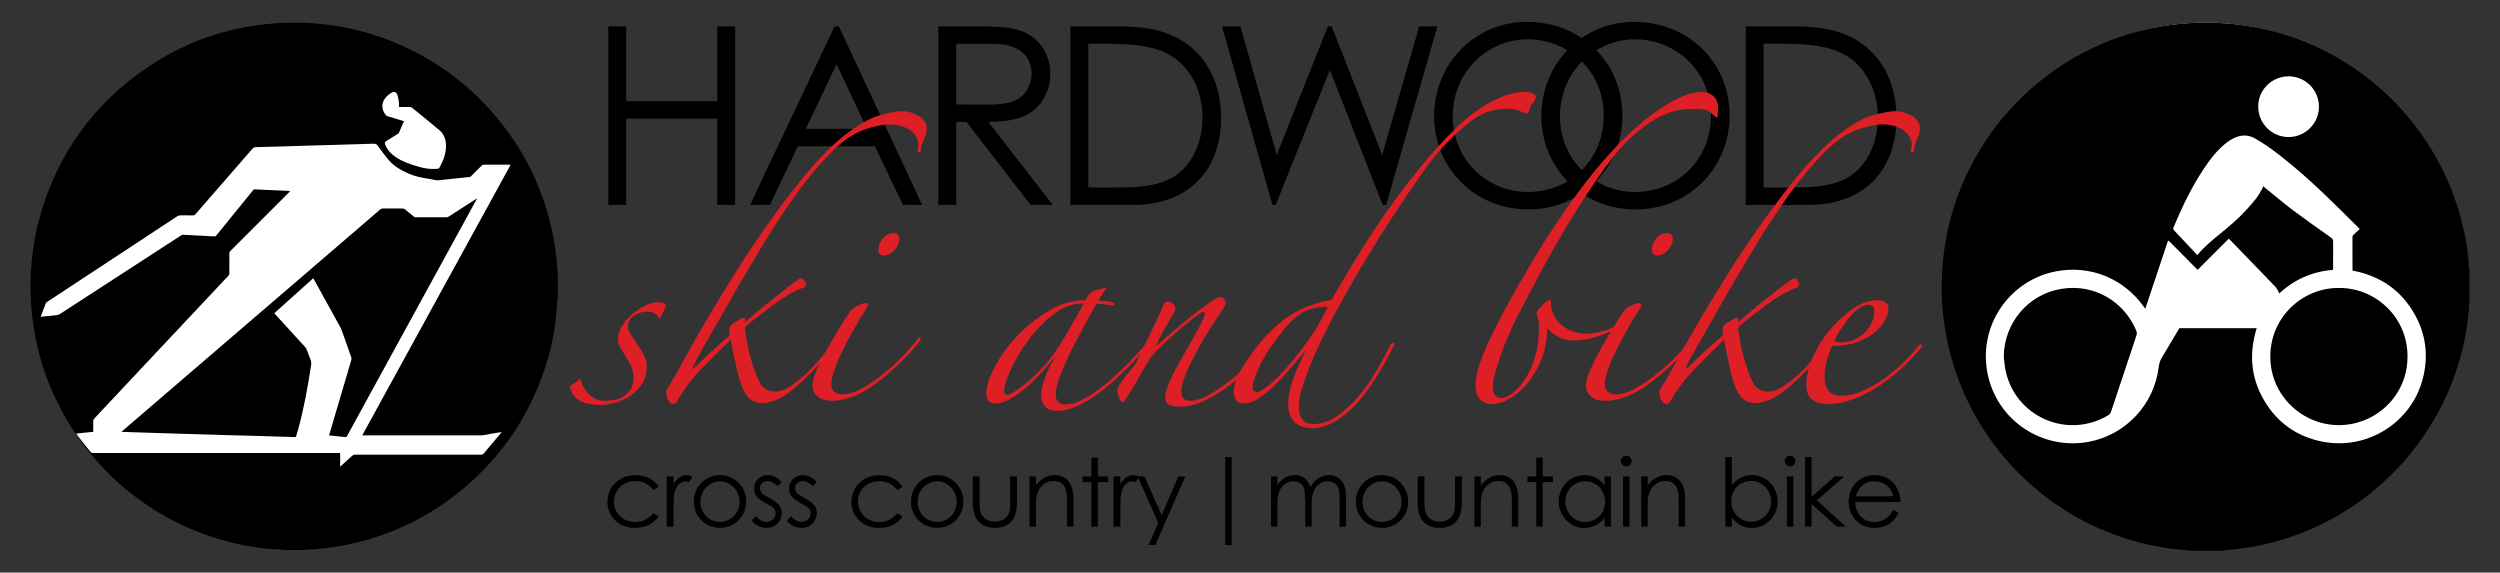 <?xml version="1.0" encoding="utf-8"?>
<!-- Generator: Adobe Illustrator 28.0.0, SVG Export Plug-In . SVG Version: 6.00 Build 0)  -->
<svg version="1.1" id="Layer_1" xmlns="http://www.w3.org/2000/svg" xmlns:xlink="http://www.w3.org/1999/xlink" x="0px" y="0px"
	 viewBox="0 0 1224 280.34" style="enable-background:new 0 0 1224 280.34;" xml:space="preserve">
<rect x="0" y="0" width="1224" height="280.34" fill="#333333" stroke="none"/>
<style type="text/css">
	.st0{fill:#DF1F26;}
	.st1{fill:#FFFFFF;}
</style>
<g id="Std_Logo">
	<g>
		<g>
			<path d="M297.82,12.9h8.77v36.65h44.57V12.9h8.77v87.44h-8.77V58.08h-44.57v42.26h-8.77V12.9z"/>
			<path d="M410.69,12.9l40.79,87.44h-9.38l-13.76-28.74H390.6l-13.64,28.74h-9.74l41.4-87.44H410.69z M409.59,31.41l-15.1,31.66
				h29.96L409.59,31.41z"/>
		</g>
		<g>
			<path d="M459.41,12.9h20.09c9.13,0,16.07,0.61,20.34,2.19c9.01,3.41,14.37,11.2,14.37,21.07c0,4.39-0.61,6.94-2.56,10.84
				c-4.51,9.13-13.27,12.66-27.77,12.66l31.54,40.67h-10.84l-31.42-40.67h-4.99v40.67h-8.77V12.9z M468.17,21.43v29.71
				c4.87,0,9.86,0.12,14.49,0.12c7.55,0,13.4-0.73,17.17-3.77c3.17-2.56,5.24-6.82,5.24-11.33c0-8.52-5.85-14.73-19-14.73H468.17z"
				/>
			<path d="M545.61,12.9c9.62,0,18.51,0.49,27.16,4.02c15.71,6.33,25.09,21.43,25.09,40.67c0,24.96-15.1,42.74-43.23,42.74h-30.56
				V12.9H545.61z M532.83,21.43v70.38h12.91c16.56,0,27.52-1.46,35.31-10.96c4.99-6.09,7.67-14.01,7.67-23.14
				c0-8.89-2.43-16.8-7.31-23.14c-8.28-10.84-20.7-13.15-39.7-13.15H532.83z"/>
		</g>
		<g>
			<path d="M598.28,12.9h9.01l17.78,62.96l25.09-62.96h1.83l24.72,62.96l18.14-62.96h8.89l-25.09,87.44h-1.71l-25.82-66.12
				l-26.55,66.12H623L598.28,12.9z"/>
			<path d="M794.32,56.62c0,25.69-20.09,45.91-46.03,45.91c-26.91,0-46.15-21.07-46.15-45.54c0-26.06,20.21-46.28,45.42-46.28
				C774.1,10.71,794.32,30.55,794.32,56.62z M711.27,56.98c0,21.55,17.05,37.02,36.78,37.02c20.46,0,37.14-15.59,37.14-37.5
				c0-22.16-17.78-37.26-37.14-37.26C728.8,19.23,711.27,34.57,711.27,56.98z"/>
		</g>
		<g>
			<path d="M846.82,56.62c0,25.69-20.09,45.91-46.03,45.91c-26.91,0-46.15-21.07-46.15-45.54c0-26.06,20.21-46.28,45.42-46.28
				C826.61,10.71,846.82,30.55,846.82,56.62z M763.77,56.98c0,21.55,17.05,37.02,36.78,37.02c20.46,0,37.14-15.59,37.14-37.5
				c0-22.16-17.78-37.26-37.14-37.26C781.31,19.23,763.77,34.57,763.77,56.98z"/>
			<path d="M876.28,12.9c9.62,0,18.51,0.49,27.15,4.02c15.71,6.33,25.09,21.43,25.09,40.67c0,24.96-15.1,42.74-43.23,42.74h-30.56
				V12.9H876.28z M863.49,21.43v70.38h12.91c16.56,0,27.52-1.46,35.31-10.96c4.99-6.09,7.67-14.01,7.67-23.14
				c0-8.89-2.44-16.8-7.31-23.14c-8.28-10.84-20.7-13.15-39.7-13.15H863.49z"/>
		</g>
		<g>
			<g>
				<path class="st0" d="M323.57,155.28c-0.45,0.75-0.82,0.82-1.12,0.23c-0.9-1.94-2.76-2.91-5.59-2.91c-2.09,0-4.18,0.6-6.26,1.79
					c-2.09,1.19-3.13,2.98-3.13,5.37c0,1.19,0.37,2.38,1.12,3.58c0.74,1.2,1.79,2.76,3.13,4.7c1.19,1.79,2.31,3.58,3.36,5.37
					c1.04,1.79,1.56,3.65,1.56,5.59c0,3.88-0.89,7.05-2.68,9.51c-1.79,2.46-3.92,4.44-6.38,5.92c-2.46,1.49-4.96,2.5-7.49,3.02
					c-2.54,0.52-4.55,0.79-6.04,0.79c-9.1,0-14.09-3.05-14.99-9.17c0.75-0.45,1.6-1.01,2.57-1.68c0.97-0.67,1.68-1.31,2.12-1.9
					c0.3,0,0.52,0.3,0.67,0.9c0.74,2.68,2.16,5,4.25,6.93c2.09,1.94,4.55,2.91,7.38,2.91c1.19,0,2.61-0.12,4.25-0.34
					c1.64-0.23,3.17-0.75,4.59-1.57c1.41-0.82,2.64-1.97,3.69-3.47c1.04-1.49,1.57-3.5,1.57-6.04c0-1.93-0.38-3.73-1.12-5.37
					c-0.75-1.64-1.57-3.13-2.46-4.47c-0.9-1.49-1.79-2.98-2.68-4.47c-0.9-1.49-1.34-3.13-1.34-4.92c0-1.79,0.63-3.73,1.9-5.81
					c1.27-2.09,2.87-3.99,4.81-5.7c1.94-1.71,4.06-3.17,6.37-4.36c2.31-1.19,4.58-1.79,6.82-1.79c2.38,0,3.58,0.75,3.58,2.23
					c-0.45,0.75-0.9,1.6-1.34,2.58C324.24,153.68,323.86,154.54,323.57,155.28z"/>
				<path class="st0" d="M453.74,62.91c0,1.64-0.41,3.28-1.23,4.92c-0.82,1.64-1.38,3.51-1.68,5.6c0,0.75-0.26,1.16-0.78,1.23
					c-0.52,0.08-0.78-0.25-0.78-1.01c0-0.45,0.07-0.85,0.22-1.23c0.15-0.37,0.22-0.78,0.22-1.23c0-1.79-0.45-3.36-1.34-4.69
					c-0.89-1.34-2.05-2.42-3.47-3.24c-1.42-0.82-2.94-1.42-4.58-1.79c-1.64-0.37-3.21-0.56-4.7-0.56c-3.43,0-7.72,0.89-12.86,2.68
					c-5.14,1.79-10.7,5.74-16.66,11.86c-5.52,5.66-10.92,12.18-16.22,19.57c-5.3,7.38-10.33,14.95-15.1,22.7
					c-2.98,4.92-6.34,10.55-10.07,16.88c-3.73,6.34-7.31,12.53-10.73,18.57c-3.43,6.04-6.49,11.41-9.17,16.1
					c-2.68,4.7-4.4,7.87-5.14,9.51c-0.6,1.2-0.82,1.79-0.67,1.79c0.3,0,0.89-0.45,1.79-1.34c2.53-2.53,5.14-4.99,7.83-7.38
					c2.68-2.38,5.59-4.99,8.72-7.83c-0.15-0.6-0.22-1.57-0.22-2.91c0-1.19,0.93-2.34,2.8-3.47c1.86-1.12,3.32-1.82,4.36-2.12
					c0.3,0,0.45,0.3,0.45,0.9c0,0.45,0.07,0.82,0.22,1.12c0.74-0.6,2.46-2.05,5.14-4.36c2.68-2.31,5.59-4.7,8.72-7.16
					c3.13-2.46,6-4.7,8.61-6.71c2.61-2.01,4.21-3.02,4.81-3.02c0.45,0,0.86,0.19,1.23,0.56c0.37,0.38,0.78,1.16,1.23,2.35
					c0,0.9-0.75,1.57-2.24,2.01c-1.79,0.6-3.95,1.64-6.49,3.13c-2.54,1.49-5.11,3.21-7.72,5.14c-2.61,1.94-5.14,3.88-7.61,5.81
					c-2.46,1.94-4.44,3.58-5.93,4.92c0.15,1.94,0.45,4.1,0.9,6.49c0.45,2.38,0.97,4.77,1.56,7.16c0.59,2.38,1.3,4.73,2.12,7.05
					c0.82,2.31,1.68,4.36,2.57,6.15c0.74,1.64,1.83,2.84,3.24,3.57c1.41,0.75,2.87,1.12,4.36,1.12c2.24,0,4.73-0.9,7.49-2.68
					c2.76-1.79,5.55-4.06,8.39-6.82c2.83-2.76,5.55-5.74,8.17-8.95c2.61-3.21,4.88-6.22,6.82-9.05c0.45-0.75,0.93-0.9,1.45-0.45
					c0.52,0.45,0.56,0.9,0.11,1.34c-2.24,2.99-4.62,5.97-7.16,8.95c-2.54,2.98-5.11,5.81-7.72,8.5c-2.61,2.68-5.18,5.07-7.72,7.16
					c-2.54,2.09-4.85,3.73-6.93,4.92c-3.58,1.79-6.64,2.68-9.17,2.68c-1.94,0-3.66-0.45-5.14-1.34c-1.49-0.9-2.8-2.49-3.92-4.81
					c-1.12-2.31-2.16-5.48-3.13-9.51c-0.97-4.03-2.05-9.17-3.24-15.43c-4.77,4.62-9.54,9.39-14.31,14.31
					c-4.78,4.92-8.8,10.29-12.08,16.1c-0.3,0.75-0.89,1.12-1.79,1.12c-1.04,0-1.87-0.64-2.46-1.9c-0.6-1.27-0.89-2.42-0.89-3.47
					c0-0.3,0-0.6,0-0.9c0-0.29,0.07-0.6,0.22-0.9c1.49-2.08,3.05-4.66,4.7-7.71c1.64-3.05,3.69-6.79,6.15-11.18
					c2.46-4.4,5.48-9.66,9.06-15.77c3.58-6.11,7.97-13.34,13.2-21.69c2.38-3.88,5.11-8.09,8.17-12.64
					c3.05-4.55,6.26-9.17,9.62-13.86c3.36-4.7,6.78-9.32,10.29-13.87c3.5-4.55,6.9-8.68,10.18-12.42c2.38-2.68,4.96-5.4,7.72-8.16
					c2.76-2.76,5.63-5.29,8.61-7.61c2.98-2.31,6.07-4.36,9.28-6.15c3.2-1.79,6.45-3.05,9.73-3.8c1.49-0.3,2.94-0.6,4.36-0.9
					c1.42-0.29,2.8-0.44,4.14-0.44c1.19,0,2.5,0.19,3.91,0.56c1.42,0.37,2.72,0.89,3.91,1.56c1.19,0.67,2.2,1.53,3.02,2.57
					C453.33,60.15,453.74,61.42,453.74,62.91z"/>
				<path class="st0" d="M450.39,166.92c-3.58,4.62-7.68,9.02-12.3,13.19c-4.62,4.18-8.87,7.53-12.75,10.07
					c-2.99,1.94-6.04,3.43-9.17,4.47c-3.13,1.05-5.97,1.57-8.5,1.57c-0.89,0-1.94-0.08-3.13-0.23c-1.2-0.14-2.27-0.52-3.24-1.12
					c-0.97-0.6-1.79-1.38-2.46-2.35c-0.67-0.97-1.01-2.27-1.01-3.92c0-1.93,0.74-4.58,2.24-7.94c1.49-3.36,3.24-6.82,5.26-10.4
					c2.01-3.57,4.02-7.01,6.04-10.29c2.01-3.27,3.61-5.74,4.81-7.38c0.74-1.19,2.05-2.2,3.91-3.01c1.86-0.82,3.09-1.23,3.69-1.23
					c0.74,0,1.12,0.23,1.12,0.67c0,0.3-0.11,0.75-0.34,1.34c-0.22,0.6-0.48,1.04-0.78,1.34c-1.94,2.99-3.91,6.26-5.93,9.84
					c-2.01,3.57-3.84,7.04-5.48,10.4c-1.64,3.36-2.95,6.45-3.91,9.29c-0.97,2.84-1.46,5.07-1.46,6.7c0,1.79,0.48,3.1,1.46,3.92
					c0.97,0.82,2.27,1.23,3.91,1.23c2.98,0,6.26-1.01,9.84-3.02c3.58-2.01,7.12-4.44,10.62-7.27c3.5-2.83,6.74-5.81,9.73-8.94
					c2.98-3.13,5.29-5.81,6.93-8.05c0.74-0.74,1.15-0.92,1.23-0.55C450.8,165.61,450.68,166.17,450.39,166.92z M440.32,117.04
					c0,1.79-0.78,3.57-2.35,5.37c-1.57,1.79-3.32,2.68-5.26,2.68c-1.79,0-2.68-0.9-2.68-2.68c0-1.94,0.71-3.81,2.12-5.6
					c1.42-1.79,3.17-2.68,5.26-2.68C439.35,114.13,440.32,115.1,440.32,117.04z"/>
			</g>
		</g>
		<g>
			<g>
				<path class="st0" d="M565.18,165.57c-3.43,4.17-7.2,8.38-11.29,12.64c-4.1,4.25-8.24,8.09-12.41,11.52
					c-4.18,3.43-8.31,6.18-12.41,8.27c-4.1,2.09-7.87,3.13-11.29,3.13c-2.98,0-5.07-0.75-6.26-2.23c-1.19-1.49-1.79-3.36-1.79-5.6
					c0-2.08,0.63-4.88,1.9-8.38c1.27-3.51,3.17-7.27,5.7-11.3c-1.94,2.54-4.18,5.23-6.71,8.05c-2.54,2.84-5.14,5.4-7.83,7.72
					c-2.68,2.31-5.37,4.25-8.05,5.81c-2.68,1.56-5.07,2.35-7.16,2.35c-3.13,0-4.7-1.57-4.7-4.7c0-3.43,1.34-7.75,4.02-12.97
					c2.68-5.22,6.3-10.25,10.85-15.1c4.55-4.84,9.73-9.02,15.55-12.53c5.81-3.5,11.85-5.25,18.12-5.25
					c0.75-1.49,1.42-2.53,2.01-3.13c0.59-0.6,1.19-1.04,1.79-1.34l6.26-1.79l0.45,0.22c-0.75,0.75-1.45,1.68-2.12,2.79
					c-0.67,1.12-1.38,2.28-2.12,3.47c0.74,0,1.86,0.08,3.35,0.22c1.49,0.15,2.61,0.3,3.36,0.45c0.74,0.3,1.12,0.67,1.12,1.12
					c0,0.45-0.22,0.67-0.67,0.67c-0.89-0.29-2.24-0.52-4.03-0.67c-1.79-0.15-3.13-0.23-4.03-0.23
					c-6.86,12.08-11.89,21.66-15.1,28.74c-3.21,7.08-4.81,12.34-4.81,15.77c0,1.34,0.34,2.46,1.01,3.36
					c0.67,0.9,2.05,1.34,4.14,1.34c2.38,0,5.22-0.86,8.5-2.58c3.28-1.71,6.78-4.1,10.51-7.16c3.73-3.05,7.57-6.6,11.52-10.62
					c3.95-4.03,7.72-8.27,11.29-12.75c0.3-0.45,0.59-0.56,0.9-0.34C565.03,164.79,565.18,165.12,565.18,165.57z M530.29,148.58
					c-5.07,0-9.92,1.79-14.54,5.36c-4.62,3.58-8.72,7.79-12.3,12.64c-3.58,4.84-6.45,9.65-8.61,14.42
					c-2.16,4.77-3.24,8.27-3.24,10.51c0,1.19,0.45,1.79,1.34,1.79c0.89,0,2.27-0.6,4.14-1.79c1.86-1.19,3.99-2.79,6.38-4.81
					c2.38-2.01,4.81-4.36,7.27-7.05c2.46-2.68,4.73-5.59,6.82-8.73c2.38-3.57,4.7-7.38,6.93-11.4c2.24-4.03,4.25-7.61,6.04-10.74
					L530.29,148.58z"/>
				<path class="st0" d="M622.21,167.36c-2.68,3.73-5.78,7.49-9.28,11.29c-3.51,3.8-7.24,7.2-11.19,10.18
					c-3.95,2.99-7.98,5.44-12.08,7.38c-4.1,1.93-8.09,2.9-11.97,2.9c-1.79,0-3.43-0.26-4.92-0.78c-1.49-0.53-2.24-1.83-2.24-3.92
					c0-2.08,0.74-4.73,2.24-7.94c1.49-3.2,3.24-6.59,5.26-10.18c2.01-3.57,4.1-7.23,6.26-10.96c2.16-3.73,3.91-7.16,5.26-10.29
					c0.3-0.75,0.34-1.38,0.11-1.9c-0.22-0.52-0.71-0.56-1.46-0.11c-1.64,1.04-3.58,2.46-5.81,4.25c-2.24,1.79-4.51,3.69-6.82,5.7
					c-2.31,2.01-4.55,4.07-6.71,6.15c-2.16,2.09-3.91,3.95-5.26,5.6c-2.39,3.73-4.44,7.16-6.15,10.29
					c-1.72,3.13-3.84,6.64-6.37,10.51c-0.6,0.89-1.05,1.34-1.34,1.34c-0.75,0-1.38-0.82-1.9-2.47c-0.52-1.64-0.78-2.68-0.78-3.13
					c0-1.34,0.93-3.16,2.8-5.48c1.86-2.31,3.91-4.88,6.15-7.72c2.38-4.77,4.84-9.8,7.38-15.09c2.53-5.29,4.7-10.03,6.49-14.2
					c0.45-0.74,1.12-1.12,2.01-1.12c0.89,0,1.71,0.38,2.46,1.12c0.74,0.75,1.12,1.57,1.12,2.47c0,0.6-1.08,2.64-3.24,6.15
					c-2.16,3.5-4.29,7.57-6.37,12.18c2.83-2.53,5.93-5.21,9.28-8.05c3.36-2.84,6.56-5.44,9.62-7.83c3.06-2.38,5.74-4.36,8.05-5.93
					c2.31-1.56,3.92-2.35,4.81-2.35c0.59,0,1.15,0.34,1.68,1.01c0.52,0.67,0.78,1.31,0.78,1.9c0,0.6-0.37,1.49-1.12,2.68
					c-1.64,2.38-3.66,5.44-6.04,9.17c-2.39,3.73-4.66,7.57-6.82,11.52c-2.16,3.95-3.99,7.71-5.48,11.29
					c-1.49,3.57-2.24,6.41-2.24,8.5c0,1.79,0.37,3.02,1.12,3.69c0.74,0.67,1.93,1.01,3.58,1.01c2.53,0,5.51-0.97,8.95-2.91
					c3.43-1.93,6.97-4.36,10.62-7.27c3.66-2.91,7.12-6.15,10.4-9.73c3.28-3.57,5.96-7.01,8.05-10.29c0.29-0.45,0.74-0.56,1.34-0.34
					C623.03,165.91,622.96,166.46,622.21,167.36z"/>
				<path class="st0" d="M751.94,47.48c0,0.89-0.44,1.79-1.34,2.68c-0.89,0.89-1.49,2.16-1.79,3.8c-0.3,1.04-0.82,1.56-1.57,1.56
					c-0.45,0-0.89-0.11-1.34-0.34c-0.45-0.22-1.01-0.48-1.68-0.78c-0.67-0.3-1.49-0.56-2.47-0.78c-0.97-0.22-2.35-0.34-4.14-0.34
					c-2.53,0-5.07,0.34-7.6,1.01c-2.54,0.67-4.85,1.68-6.94,3.02c-4.18,2.68-8.68,6.49-13.53,11.41
					c-4.84,4.92-9.28,10.29-13.31,16.1c-9.99,14.31-18.75,27.7-26.28,40.15c-7.53,12.45-13.83,23.6-18.9,33.44
					c-5.07,9.84-8.88,18.22-11.41,25.16c-2.53,6.93-3.8,12.04-3.8,15.32c0,2.53,0.56,4.62,1.68,6.26c1.12,1.64,2.94,2.46,5.48,2.46
					c4.03,0,7.86-1.27,11.52-3.8c3.66-2.53,7.12-5.7,10.4-9.51c3.28-3.8,6.26-8.01,8.94-12.64c2.68-4.62,4.99-8.94,6.94-12.97
					c0.29-0.6,0.78-0.82,1.45-0.67c0.67,0.15,0.63,0.75-0.11,1.79c-2.68,5.37-5.56,10.48-8.62,15.32
					c-3.05,4.85-6.26,9.09-9.62,12.75c-3.36,3.65-6.86,6.52-10.51,8.61c-3.66,2.09-7.27,3.13-10.85,3.13
					c-4.03,0-7.01-1.08-8.94-3.24c-1.95-2.16-2.91-4.96-2.91-8.39c0-3.58,0.71-7.42,2.12-11.52c1.42-4.1,3.62-9.13,6.6-15.09
					c-4.18,5.07-7.83,9.32-10.96,12.74c-3.13,3.43-5.89,6.12-8.27,8.05c-2.38,1.94-4.44,3.32-6.15,4.14
					c-1.72,0.81-3.25,1.23-4.59,1.23c-2.09,0-3.5-0.56-4.25-1.68c-0.75-1.12-1.12-2.57-1.12-4.36c0-1.34,0.37-3.1,1.12-5.26
					c0.74-2.16,1.79-4.28,3.13-6.37c5.51-8.95,11.66-16.25,18.46-21.92c6.78-5.66,15.17-9.39,25.16-11.18
					c7.16-12.52,14.01-23.78,20.57-33.77c6.56-9.98,13.72-19.75,21.48-29.3c6.4-8.05,12.78-15.13,19.12-21.25
					c6.33-6.11,12.86-10.73,19.57-13.86c5.07-2.38,9.46-3.58,13.2-3.58c1.79,0,3.24,0.23,4.36,0.67
					C751.38,46.14,751.94,46.74,751.94,47.48z M650.17,150.14c-5.66,0.15-10.03,1.23-13.08,3.25c-3.06,2.01-5.78,4.51-8.16,7.49
					c-5.67,7.01-9.7,13.01-12.08,18c-2.38,4.99-3.58,8.68-3.58,11.07c0,0.75,0.29,1.27,0.89,1.57c0.6,0.3,1.04,0.44,1.34,0.44
					c1.04,0,2.95-1.12,5.7-3.36c2.76-2.23,5.81-5.25,9.17-9.05c3.36-3.8,6.82-8.24,10.4-13.31
					C644.36,161.18,647.48,155.81,650.17,150.14z"/>
			</g>
		</g>
		<g>
			<g>
				<path class="st0" d="M841.16,52.4c0,2.24-0.08,3.73-0.22,4.47c-0.15,0.75-0.45,0.9-0.9,0.45c-0.75-0.74-1.75-1.6-3.02-2.57
					c-1.27-0.97-3.47-1.46-6.6-1.46c-2.68,0-5.15,0.15-7.38,0.45c-2.24,0.3-4.51,0.89-6.82,1.79c-2.31,0.9-4.74,2.13-7.27,3.69
					c-2.54,1.57-5.37,3.69-8.5,6.38c-4.47,3.73-9.32,9.21-14.54,16.44c-5.22,7.23-10.48,15.14-15.77,23.71
					c-5.29,8.57-10.33,17.3-15.1,26.17c-4.77,8.87-8.94,16.81-12.53,23.82c-1.2,2.38-2.5,5.18-3.91,8.38
					c-1.42,3.21-2.68,6.42-3.8,9.62c-1.12,3.2-2.05,6.18-2.8,8.94c-0.75,2.76-1.12,4.81-1.12,6.15c0,4.03,1.34,6.04,4.03,6.04
					c1.64,0,3.5-0.79,5.59-2.35c2.09-1.57,4.1-3.8,6.04-6.71c1.94-2.9,3.58-6.49,4.92-10.73c1.34-4.25,2.01-9.06,2.01-14.43
					c0-1.79-0.11-3.24-0.34-4.36c-0.22-1.12-0.49-2.05-0.78-2.79c0-0.9,0.45-1.79,1.34-2.68c0.6-0.6,1.34-1.3,2.24-2.12
					c0.89-0.81,1.71-1.45,2.46-1.9c0.45,0,0.74,0.15,0.89,0.45c0,2.98,0.56,5.48,1.68,7.49c1.12,2.01,2.53,3.65,4.25,4.92
					c1.71,1.27,3.58,2.21,5.59,2.79c2.01,0.6,3.91,0.9,5.7,0.9c2.53,0,5.29-0.41,8.28-1.23c2.98-0.81,6.04-2.2,9.17-4.14
					c0.74-0.44,1.23-0.4,1.45,0.12c0.23,0.52-0.04,0.93-0.78,1.23c-4.78,2.54-9.14,4.4-13.08,5.6c-3.95,1.19-7.65,1.79-11.07,1.79
					c-2.83,0-5.41-0.63-7.71-1.9c-2.31-1.26-4.06-2.72-5.26-4.36c0,5.67-0.93,10.81-2.8,15.44c-1.87,4.62-4.14,8.53-6.82,11.74
					c-2.68,3.21-5.59,5.7-8.72,7.49c-3.13,1.79-5.97,2.68-8.5,2.68c-2.39,0-4.36-0.75-5.93-2.23c-1.57-1.49-2.35-3.8-2.35-6.94
					c0-2.38,0.52-5.29,1.56-8.72c1.04-3.43,2.35-6.9,3.91-10.4c1.56-3.5,3.17-6.86,4.81-10.06c1.64-3.2,2.98-5.78,4.03-7.72
					c4.03-7.46,8.35-15.06,12.97-22.81c4.62-7.75,9.51-15.44,14.65-23.04c5.14-7.6,10.58-14.94,16.33-22.03
					c5.74-7.08,11.82-13.6,18.23-19.57c1.79-1.64,4.06-3.58,6.82-5.81c2.76-2.24,5.7-4.36,8.83-6.38c3.13-2.01,6.3-3.69,9.51-5.03
					c3.21-1.34,6.15-2.01,8.83-2.01c2.68,0,4.73,0.71,6.15,2.13C840.45,48.57,841.16,50.31,841.16,52.4z"/>
				<path class="st0" d="M829.08,166.92c-3.58,4.62-7.68,9.02-12.3,13.19c-4.62,4.18-8.87,7.53-12.75,10.07
					c-2.99,1.94-6.04,3.43-9.17,4.47c-3.13,1.05-5.97,1.57-8.5,1.57c-0.9,0-1.94-0.08-3.13-0.23c-1.19-0.14-2.27-0.52-3.24-1.12
					c-0.97-0.6-1.79-1.38-2.46-2.35c-0.67-0.97-1.01-2.27-1.01-3.92c0-1.93,0.74-4.58,2.24-7.94c1.49-3.36,3.24-6.82,5.26-10.4
					c2.01-3.57,4.03-7.01,6.04-10.29c2.01-3.27,3.62-5.74,4.81-7.38c0.74-1.19,2.05-2.2,3.91-3.01c1.86-0.82,3.09-1.23,3.69-1.23
					c0.74,0,1.12,0.23,1.12,0.67c0,0.3-0.11,0.75-0.34,1.34c-0.22,0.6-0.49,1.04-0.78,1.34c-1.94,2.99-3.91,6.26-5.93,9.84
					c-2.01,3.57-3.84,7.04-5.48,10.4c-1.64,3.36-2.95,6.45-3.91,9.29c-0.97,2.84-1.45,5.07-1.45,6.7c0,1.79,0.48,3.1,1.45,3.92
					c0.97,0.82,2.27,1.23,3.91,1.23c2.98,0,6.26-1.01,9.84-3.02c3.58-2.01,7.12-4.44,10.63-7.27c3.5-2.83,6.75-5.81,9.73-8.94
					c2.98-3.13,5.29-5.81,6.93-8.05c0.75-0.74,1.15-0.92,1.23-0.55C829.49,165.61,829.38,166.17,829.08,166.92z M819.01,117.04
					c0,1.79-0.78,3.57-2.35,5.37c-1.56,1.79-3.32,2.68-5.26,2.68c-1.79,0-2.68-0.9-2.68-2.68c0-1.94,0.71-3.81,2.13-5.6
					c1.41-1.79,3.17-2.68,5.26-2.68C818.04,114.13,819.01,115.1,819.01,117.04z"/>
				<path class="st0" d="M940.02,62.91c0,1.64-0.41,3.28-1.23,4.92c-0.82,1.64-1.38,3.51-1.68,5.6c0,0.75-0.26,1.16-0.78,1.23
					c-0.52,0.08-0.78-0.25-0.78-1.01c0-0.45,0.08-0.85,0.23-1.23c0.15-0.37,0.22-0.78,0.22-1.23c0-1.79-0.45-3.36-1.34-4.69
					c-0.89-1.34-2.05-2.42-3.47-3.24c-1.42-0.82-2.95-1.42-4.59-1.79c-1.64-0.37-3.21-0.56-4.7-0.56c-3.43,0-7.72,0.89-12.86,2.68
					c-5.14,1.79-10.7,5.74-16.66,11.86c-5.52,5.66-10.92,12.18-16.22,19.57c-5.29,7.38-10.33,14.95-15.1,22.7
					c-2.98,4.92-6.34,10.55-10.06,16.88c-3.73,6.34-7.31,12.53-10.74,18.57c-3.43,6.04-6.49,11.41-9.17,16.1
					c-2.68,4.7-4.4,7.87-5.15,9.51c-0.6,1.2-0.82,1.79-0.67,1.79c0.3,0,0.9-0.45,1.79-1.34c2.53-2.53,5.14-4.99,7.83-7.38
					c2.68-2.38,5.59-4.99,8.72-7.83c-0.15-0.6-0.23-1.57-0.23-2.91c0-1.19,0.93-2.34,2.8-3.47c1.86-1.12,3.31-1.82,4.36-2.12
					c0.3,0,0.45,0.3,0.45,0.9c0,0.45,0.07,0.82,0.22,1.12c0.75-0.6,2.46-2.05,5.15-4.36c2.68-2.31,5.59-4.7,8.72-7.16
					c3.13-2.46,6-4.7,8.61-6.71c2.61-2.01,4.21-3.02,4.81-3.02c0.45,0,0.86,0.19,1.23,0.56c0.37,0.38,0.78,1.16,1.23,2.35
					c0,0.9-0.75,1.57-2.24,2.01c-1.79,0.6-3.95,1.64-6.49,3.13c-2.54,1.49-5.11,3.21-7.71,5.14c-2.61,1.94-5.15,3.88-7.61,5.81
					c-2.46,1.94-4.44,3.58-5.93,4.92c0.15,1.94,0.45,4.1,0.89,6.49c0.45,2.38,0.97,4.77,1.57,7.16c0.59,2.38,1.3,4.73,2.12,7.05
					c0.82,2.31,1.68,4.36,2.57,6.15c0.75,1.64,1.83,2.84,3.24,3.57c1.42,0.75,2.87,1.12,4.36,1.12c2.24,0,4.73-0.9,7.49-2.68
					c2.76-1.79,5.55-4.06,8.39-6.82c2.83-2.76,5.55-5.74,8.16-8.95c2.61-3.21,4.88-6.22,6.82-9.05c0.45-0.75,0.93-0.9,1.46-0.45
					c0.52,0.45,0.56,0.9,0.11,1.34c-2.24,2.99-4.62,5.97-7.16,8.95c-2.54,2.98-5.11,5.81-7.71,8.5c-2.61,2.68-5.18,5.07-7.72,7.16
					c-2.54,2.09-4.85,3.73-6.93,4.92c-3.58,1.79-6.64,2.68-9.17,2.68c-1.94,0-3.65-0.45-5.14-1.34c-1.49-0.9-2.8-2.49-3.91-4.81
					c-1.12-2.31-2.16-5.48-3.13-9.51c-0.97-4.03-2.05-9.17-3.24-15.43c-4.77,4.62-9.54,9.39-14.31,14.31
					c-4.77,4.92-8.8,10.29-12.08,16.1c-0.3,0.75-0.9,1.12-1.79,1.12c-1.04,0-1.87-0.64-2.46-1.9c-0.6-1.27-0.9-2.42-0.9-3.47
					c0-0.3,0-0.6,0-0.9c0-0.29,0.08-0.6,0.23-0.9c1.49-2.08,3.05-4.66,4.69-7.71c1.64-3.05,3.69-6.79,6.15-11.18
					c2.46-4.4,5.48-9.66,9.06-15.77c3.58-6.11,7.97-13.34,13.2-21.69c2.38-3.88,5.11-8.09,8.16-12.64
					c3.05-4.55,6.26-9.17,9.62-13.86c3.35-4.7,6.78-9.32,10.29-13.87c3.5-4.55,6.9-8.68,10.18-12.42c2.38-2.68,4.95-5.4,7.72-8.16
					c2.76-2.76,5.63-5.29,8.61-7.61c2.98-2.31,6.07-4.36,9.28-6.15c3.21-1.79,6.45-3.05,9.73-3.8c1.49-0.3,2.95-0.6,4.36-0.9
					c1.42-0.29,2.8-0.44,4.14-0.44c1.19,0,2.49,0.19,3.91,0.56c1.41,0.37,2.72,0.89,3.91,1.56c1.19,0.67,2.2,1.53,3.02,2.57
					C939.61,60.15,940.02,61.42,940.02,62.91z"/>
				<path class="st0" d="M941.14,169.59c-2.54,3.14-5.56,6.38-9.06,9.73c-3.5,3.36-7.31,6.41-11.41,9.17
					c-4.1,2.76-8.35,5-12.75,6.71c-4.4,1.71-8.76,2.57-13.08,2.57c-7.01,0-10.51-3.13-10.51-9.39c0-4.18,1.08-8.68,3.24-13.53
					c2.16-4.84,4.95-9.31,8.39-13.42c3.43-4.1,7.19-7.53,11.29-10.29c4.1-2.75,8.01-4.14,11.74-4.14c2.09,0,3.54,0.38,4.36,1.12
					c0.82,0.75,1.23,1.72,1.23,2.91c0,1.79-0.56,3.73-1.68,5.81c-1.12,2.09-2.79,4.06-5.03,5.92c-2.24,1.87-5.07,3.43-8.5,4.7
					c-3.43,1.27-7.53,1.9-12.3,1.9c-0.75,1.34-1.56,3.47-2.46,6.38c-0.9,2.9-1.34,5.85-1.34,8.83c0,6.12,2.76,9.17,8.27,9.17
					c3.43,0,6.97-0.82,10.63-2.47c3.65-1.64,7.19-3.69,10.63-6.15c3.43-2.46,6.6-5.14,9.51-8.05c2.91-2.9,5.33-5.62,7.27-8.16
					c0.29-0.29,0.63-0.37,1.01-0.22C940.95,168.85,941.14,169.15,941.14,169.59z M917.65,152.15c0-1.94-0.97-2.9-2.91-2.9
					c-1.49,0-3.02,0.55-4.59,1.68c-1.56,1.12-3.1,2.57-4.59,4.36c-1.49,1.79-2.91,3.73-4.25,5.81c-1.34,2.1-2.46,4.11-3.36,6.04
					c0.3,0.15,0.82,0.26,1.57,0.34c0.74,0.08,1.34,0.12,1.79,0.12c4.32,0,8.13-1.53,11.41-4.59
					C916.01,159.94,917.65,156.33,917.65,152.15z"/>
			</g>
		</g>
		<g>
			<g>
				<path d="M322.41,252.88c-2.41,3.66-6.57,5.6-11.53,5.6c-8.1,0-13.52-5.88-13.52-12.73c0-7.22,5.65-13.11,13.75-13.11
					c4.72,0,9.03,1.9,11.29,5.7l-2.55,1.58c-2.17-2.87-5.19-4.35-8.89-4.35c-6.25,0-10.37,4.67-10.37,9.95
					c0,5.37,4.07,10.05,10.42,10.05c3.56,0,6.53-1.43,8.84-4.31L322.41,252.88z"/>
				<path d="M329.78,236.82c1.85-2.68,3.84-4.21,6.34-4.21c1.43,0,2.18,0.46,2.82,0.83l-1.67,2.69c-0.37-0.18-0.97-0.47-1.67-0.47
					c-2.31,0-4.4,1.99-5.32,5.37c-0.42,1.58-0.51,4.12-0.51,7.46v9.35h-3.33v-24.59h3.33V236.82z"/>
				<path d="M365.33,245.61c0,6.99-5.42,12.83-12.82,12.83c-7.41,0-12.82-5.83-12.82-12.83c0-7.03,5.46-13.01,12.82-13.01
					C359.87,232.61,365.33,238.58,365.33,245.61z M342.92,245.66c0,5.37,4.03,9.86,9.58,9.86c5.51,0,9.58-4.49,9.58-9.86
					c0-5.46-4.35-10-9.58-10C347.23,235.66,342.92,240.2,342.92,245.66z"/>
				<path d="M370.06,252.69c1.58,1.77,3.29,2.83,5.14,2.83c2.41,0,4.54-1.85,4.54-4.16c0-1.44-0.83-2.78-2.04-3.43
					c-5.65-3.14-8.52-4.49-8.52-8.79c0-3.89,3.01-6.53,6.76-6.53c2.68,0,4.72,1.29,6.8,3.34l-2.04,2.08
					c-1.48-1.44-2.96-2.5-4.95-2.5c-2.04,0-3.7,1.57-3.7,3.42c0,1.25,0.79,2.64,1.9,3.29c5.65,3.29,8.8,4.53,8.8,8.98
					c0,3.85-2.96,7.22-7.41,7.22c-2.73,0-5.51-1.21-7.27-3.47L370.06,252.69z"/>
				<path d="M387.23,252.69c1.58,1.77,3.29,2.83,5.14,2.83c2.41,0,4.54-1.85,4.54-4.16c0-1.44-0.83-2.78-2.04-3.43
					c-5.65-3.14-8.52-4.49-8.52-8.79c0-3.89,3.01-6.53,6.76-6.53c2.69,0,4.72,1.29,6.81,3.34l-2.04,2.08
					c-1.48-1.44-2.96-2.5-4.95-2.5c-2.04,0-3.7,1.57-3.7,3.42c0,1.25,0.79,2.64,1.9,3.29c5.65,3.29,8.8,4.53,8.8,8.98
					c0,3.85-2.96,7.22-7.41,7.22c-2.73,0-5.51-1.21-7.27-3.47L387.23,252.69z"/>
			</g>
			<g>
				<path d="M441.89,252.88c-2.41,3.66-6.57,5.6-11.53,5.6c-8.1,0-13.52-5.88-13.52-12.73c0-7.22,5.65-13.11,13.75-13.11
					c4.72,0,9.03,1.9,11.3,5.7l-2.55,1.58c-2.18-2.87-5.18-4.35-8.89-4.35c-6.25,0-10.37,4.67-10.37,9.95
					c0,5.37,4.07,10.05,10.41,10.05c3.57,0,6.53-1.43,8.84-4.31L441.89,252.88z"/>
				<path d="M471.66,245.61c0,6.99-5.42,12.83-12.82,12.83c-7.41,0-12.83-5.83-12.83-12.83c0-7.03,5.47-13.01,12.83-13.01
					C466.2,232.61,471.66,238.58,471.66,245.61z M449.26,245.66c0,5.37,4.03,9.86,9.58,9.86c5.51,0,9.58-4.49,9.58-9.86
					c0-5.46-4.35-10-9.58-10C453.56,235.66,449.26,240.2,449.26,245.66z"/>
				<path d="M494.59,233.25h3.33v12.74c0,8.29-3.75,12.45-10.79,12.45c-7.04,0-10.84-4.16-10.84-12.45v-12.74h3.33v12
					c0,2.59,0,4.72,0.7,6.2c1.16,2.5,3.7,3.94,6.81,3.94c2.27,0,4.26-0.84,5.55-2.18c1.95-2.08,1.9-4.44,1.9-7.96V233.25z"/>
				<path d="M507.23,237.65c2.55-3.34,5.6-5.05,9.21-5.05c5.37,0,9.12,3.71,9.12,11.44v13.79h-3.15v-13.37
					c0-5.79-1.81-8.94-6.57-8.94c-2.64,0-4.81,1.11-6.48,3.29c-1.85,2.4-2.13,4.81-2.13,8.7v10.33h-3.15v-24.59h3.15V237.65z"/>
				<path d="M534.36,224.09h3.15v9.16h5.05v2.78h-5.05v21.81h-3.15v-21.81h-4.35v-2.78h4.35V224.09z"/>
				<path d="M548.53,236.82c1.85-2.68,3.84-4.21,6.34-4.21c1.44,0,2.18,0.46,2.82,0.83l-1.67,2.69c-0.37-0.18-0.97-0.47-1.67-0.47
					c-2.31,0-4.4,1.99-5.32,5.37c-0.42,1.58-0.51,4.12-0.51,7.46v9.35h-3.33v-24.59h3.33V236.82z"/>
				<path d="M556.96,233.25h3.33l8.47,18.94l8.2-18.94h3.38l-14.67,33.56h-3.33l4.72-10.83L556.96,233.25z"/>
			</g>
			<g>
				<path d="M599.85,223.76h3.19v43.06h-3.19V223.76z"/>
			</g>
			<g>
				<path d="M642.18,257.84h-3.15v-12.59c0-1.9-0.18-3.48-0.23-4.59c-0.14-2.68-2.31-5-5.55-5c-2.17,0-4.36,1.06-5.74,2.87
					c-1.76,2.27-2.08,5.19-2.08,8.89v10.42h-3.15v-24.59h3.15v4.22c2.18-3.15,4.91-4.86,8.42-4.86c3.75,0,6.44,1.95,7.78,5.92
					c2.17-3.94,5.41-5.92,9.03-5.92c5.1,0,8.38,3.66,8.38,10.65v14.58h-3.15v-13.42c0-1.81-0.23-3.25-0.28-4.17
					c-0.14-2.17-2.22-4.58-5.55-4.58c-3.06,0-5.74,1.85-6.99,5c-0.79,1.99-0.88,4.17-0.88,6.44V257.84z"/>
				<path d="M689.46,245.61c0,6.99-5.42,12.83-12.82,12.83c-7.41,0-12.82-5.83-12.82-12.83c0-7.03,5.46-13.01,12.82-13.01
					C683.99,232.61,689.46,238.58,689.46,245.61z M667.05,245.66c0,5.37,4.03,9.86,9.58,9.86c5.51,0,9.58-4.49,9.58-9.86
					c0-5.46-4.36-10-9.58-10C671.36,235.66,667.05,240.2,667.05,245.66z"/>
				<path d="M712.38,233.25h3.33v12.74c0,8.29-3.75,12.45-10.79,12.45c-7.04,0-10.83-4.16-10.83-12.45v-12.74h3.33v12
					c0,2.59,0,4.72,0.7,6.2c1.16,2.5,3.7,3.94,6.8,3.94c2.27,0,4.26-0.84,5.55-2.18c1.95-2.08,1.9-4.44,1.9-7.96V233.25z"/>
				<path d="M725.02,237.65c2.54-3.34,5.6-5.05,9.21-5.05c5.37,0,9.12,3.71,9.12,11.44v13.79h-3.15v-13.37
					c0-5.79-1.8-8.94-6.57-8.94c-2.64,0-4.82,1.11-6.49,3.29c-1.85,2.4-2.13,4.81-2.13,8.7v10.33h-3.15v-24.59h3.15V237.65z"/>
				<path d="M752.15,224.09h3.15v9.16h5.05v2.78h-5.05v21.81h-3.15v-21.81h-4.35v-2.78h4.35V224.09z"/>
				<path d="M785.63,233.25h3.1v24.59h-3.1v-4.21c-2.69,3.25-6.06,4.86-9.91,4.86c-7.18,0-12.59-6.02-12.59-13.01
					c0-6.99,5.55-12.87,12.69-12.87c3.98,0,7.36,1.71,9.81,5.14V233.25z M766.37,245.57c0,5.32,4.17,10,9.68,10
					c5.05,0,9.82-3.8,9.82-9.91c0-5.69-4.26-10-9.77-10C770.44,235.66,766.37,240.29,766.37,245.57z"/>
				<path d="M798.83,225.71c0,1.43-1.2,2.64-2.64,2.64s-2.59-1.21-2.59-2.64c0-1.49,1.2-2.6,2.59-2.6
					C797.62,223.11,798.83,224.27,798.83,225.71z M794.66,233.25h3.15v24.59h-3.15V233.25z"/>
				<path d="M806.7,237.65c2.55-3.34,5.6-5.05,9.21-5.05c5.37,0,9.12,3.71,9.12,11.44v13.79h-3.15v-13.37
					c0-5.79-1.81-8.94-6.57-8.94c-2.64,0-4.81,1.11-6.48,3.29c-1.85,2.4-2.13,4.81-2.13,8.7v10.33h-3.15v-24.59h3.15V237.65z"/>
			</g>
			<g>
				<path d="M847.92,257.84h-3.19v-34.08h3.19v13.71c2.68-3.25,5.97-4.91,9.81-4.91c7.18,0,12.64,6.02,12.64,13.01
					c0,6.94-5.56,12.92-12.73,12.92c-3.98,0-7.22-1.76-9.72-5.18V257.84z M867.13,245.47c0-5.33-4.22-10-9.72-10
					c-5.04,0-9.77,3.75-9.77,9.91c0,5.69,4.22,10.04,9.77,10.04C863.1,255.42,867.13,250.75,867.13,245.47z"/>
				<path d="M879.03,225.71c0,1.43-1.2,2.64-2.64,2.64c-1.44,0-2.59-1.21-2.59-2.64c0-1.49,1.2-2.6,2.59-2.6
					C877.83,223.11,879.03,224.27,879.03,225.71z M874.87,233.25h3.15v24.59h-3.15V233.25z"/>
				<path d="M883.76,223.76h3.2v19.4l11.34-9.91h4.67l-13.47,11.72l14.26,12.87h-4.49l-12.31-11.07v11.07h-3.2V223.76z"/>
				<path d="M908.3,245.8c0.14,5.65,3.98,9.77,9.26,9.77c5.14,0,7.59-2.92,9.4-5.88l2.64,1.38c-2.5,4.91-6.34,7.41-11.71,7.41
					c-8.15,0-12.82-6.3-12.82-12.88c0-6.71,4.95-13.01,12.64-13.01c6.99,0,12.64,5.05,12.73,13.19H908.3z M926.96,243.02
					c-1.3-5.1-4.95-7.36-9.21-7.36c-4.39,0-7.68,2.36-9.12,7.36H926.96z"/>
			</g>
		</g>
	</g>
	<g>
		<circle class="st1" cx="1079.98" cy="134.79" r="123.7"/>
		<path d="M1209.04,132.31c0,5.39,0,10.78,0,16.17c-0.07,0.3-0.19,0.59-0.21,0.89c-0.06,1.06-0.03,2.12-0.13,3.18
			c-0.62,6.38-1.65,12.68-3.19,18.9c-10.38,41.91-41.24,76.11-81.87,90.69c-10.22,3.67-20.74,6.02-31.56,7
			c-1.49,0.13-2.97,0.33-4.45,0.49c-5.13,0-10.25,0-15.38,0c-0.43-0.08-0.85-0.21-1.28-0.24c-6.09-0.38-12.12-1.23-18.08-2.52
			c-20.39-4.41-38.69-13.21-54.83-26.44c-32.84-26.92-50.31-67.88-47.01-110.01c0.65-8.35,2.06-16.55,4.29-24.61
			c14.35-51.91,60.73-91.57,117.95-94.58c7.11-0.37,14.22-0.13,21.3,0.67c8.09,0.92,16.03,2.57,23.8,5
			c42.34,13.24,74.93,47.16,86.45,89.99c2.13,7.9,3.61,15.92,3.96,24.12C1208.82,131.46,1208.96,131.89,1209.04,132.31z
			 M1108.08,91.2c0.89,0.73,1.77,1.46,2.66,2.18c4.06,3.27,8.02,6.66,12.19,9.77c6.01,4.49,12.17,8.8,18.29,13.14
			c0.82,0.58,1.1,1.2,1.09,2.18c-0.05,4.11-0.02,8.22-0.02,12.33c0,0.39-0.04,0.78-0.06,1.32c-10.09,0.8-18.84,4.66-26.33,11.55
			c-0.32-0.69-0.52-1.22-0.81-1.71c-0.33-0.56-0.67-1.15-1.12-1.62c-7.3-7.57-14.61-15.12-21.92-22.68c-0.24-0.25-0.5-0.48-0.84-0.8
			c-5.08,5.08-10.13,10.13-15.25,15.25c-0.85-0.86-1.63-1.64-2.4-2.42c-0.81-0.82-1.62-1.63-2.43-2.45
			c-0.78-0.78-1.56-1.57-2.34-2.35c-0.81-0.82-1.62-1.63-2.42-2.45c-0.78-0.78-1.54-1.59-2.34-2.35c-0.82-0.77-1.48-1.72-2.55-2.34
			c-3.71,11.12-7.39,22.15-11.13,33.37c-0.36-0.45-0.61-0.74-0.83-1.05c-9.79-13.72-26.04-20.34-42.62-17.28
			c-22.72,4.2-38.67,26.38-33.73,50.38c4.69,22.76,26.74,37.41,49.58,33.12c18.03-3.39,31.95-18.27,34.15-36.55
			c0.21-1.74,0.69-3.29,1.62-4.8c2.68-4.36,5.25-8.8,7.86-13.2c0.22-0.37,0.47-0.73,0.67-1.04c12.64,0,25.18,0,37.82,0
			c-3.78,12.24-2.94,24.01,3.5,35.08c6.46,11.1,16.14,18.01,28.76,20.47c21.92,4.28,43.55-9.36,49.08-30.87
			c2.79-10.85,1.64-21.34-3.79-31.16c-6.67-12.07-17.04-19.16-30.55-21.73c-0.03-0.21-0.08-0.39-0.08-0.56
			c-0.01-5.26,0-10.51-0.02-15.77c0-0.54,0.17-0.91,0.56-1.26c0.98-0.87,1.93-1.78,2.98-2.75c-0.56-0.58-1.03-1.1-1.53-1.59
			c-5.19-5.11-10.33-10.29-15.6-15.32c-7.15-6.84-14.55-13.42-22.38-19.48c-3.74-2.9-7.59-5.63-11.71-7.96
			c-3.06-1.73-6.19-1.87-9.42-0.59c-1.95,0.78-3.68,1.91-5.29,3.23c-3.14,2.56-5.74,5.62-8.1,8.89
			c-7.16,9.9-12.45,20.81-17.12,32.05c-0.28,0.66-0.08,1.05,0.36,1.51c2.49,2.63,4.97,5.27,7.45,7.91c1.27,1.35,2.53,2.7,3.78,4.04
			c0.15-0.09,0.24-0.12,0.3-0.18c3.24-3.96,7.2-7.15,11.13-10.37c4.2-3.45,8.37-6.93,12.07-10.94
			C1102.72,99.61,1106.17,95.82,1108.08,91.2z M1120.55,37.37c-8.24-0.01-14.9,6.55-14.93,14.71c-0.03,8.28,6.57,14.98,14.79,15.02
			c8.21,0.04,14.95-6.66,14.95-14.88C1135.36,44.04,1128.72,37.38,1120.55,37.37z M1111.55,174.28
			c-0.15,19.35,15.64,33.83,33.52,33.87c17.52,0.04,33.66-13.91,33.65-33.6c0-19.94-16.4-33.75-33.51-33.56
			C1127.68,140.76,1111.7,154.94,1111.55,174.28z M981.86,181.12c4.6,22.78,30.17,34.24,50.35,22.17c0.69-0.41,1.09-0.93,1.34-1.69
			c4.12-12.44,8.27-24.87,12.43-37.29c0.29-0.85,0.28-1.59-0.07-2.41c-5.65-13.72-20.04-23.22-36.74-20.46
			c-16.22,2.67-27.96,16.71-28.13,33.13C981.31,176.75,981.43,178.96,981.86,181.12z"/>
	</g>
	<g>
		<circle class="st1" cx="143.03" cy="140.7" r="127.6"/>
		<path d="M272.89,132.08c-0.41-7.19-1.46-14.28-3.1-21.29c-4.38-18.64-12.48-35.51-24.37-50.51c-14.53-18.34-32.7-31.82-54.47-40.4
			c-8.63-3.4-17.54-5.78-26.71-7.22c-8.52-1.33-17.09-1.83-25.7-1.45c-23.7,1.05-45.56,7.95-65.31,21.08
			C46.1,50.33,28.16,75.16,19.37,106.55c-1.78,6.35-2.93,12.83-3.65,19.38c-0.78,7.05-1,14.12-0.6,21.2
			c1.34,23.6,8.55,45.25,21.67,64.92c0.11,0.16,0.25,0.29,0.38,0.44c0.12-0.08,0.24-0.22,0.37-0.24c2.67-0.28,5.34-0.55,8.1-0.83
			c0-0.21,0-0.43,0-0.64c0-1.59-0.02-3.18,0.02-4.76c0.01-0.33,0.15-0.74,0.37-0.97c11.39-12.15,22.79-24.29,34.19-36.42
			c10.57-11.25,21.15-22.5,31.71-33.76c0.21-0.23,0.36-0.61,0.36-0.92c0.03-3.26,0.03-6.53,0.01-9.79c0-0.55,0.14-0.93,0.54-1.33
			c9.57-9.55,19.13-19.11,28.69-28.67c0.17-0.17,0.33-0.34,0.56-0.59c-0.63-0.06-1.16-0.13-1.7-0.16c-4.25-0.19-8.5-0.37-12.75-0.56
			c-0.92-0.04-1.85-0.06-2.77-0.14c-0.43-0.04-0.69,0.12-0.95,0.43c-2.97,3.66-5.95,7.32-8.93,10.97
			c-3.05,3.74-6.11,7.48-9.14,11.23c-0.27,0.34-0.55,0.42-0.96,0.4c-4.14-0.23-8.27-0.44-12.41-0.66c-0.77-0.04-1.55-0.03-2.31-0.14
			c-0.72-0.11-1.26,0.16-1.83,0.53c-19.67,12.76-39.35,25.5-59.01,38.28c-0.66,0.43-1.33,0.54-2.04,0.61
			c-1.99,0.21-3.98,0.39-5.98,0.58c-0.43,0.04-0.86,0.09-1.38,0.14c0.87-2.31,1.7-4.53,2.55-6.73c0.08-0.21,0.35-0.38,0.56-0.52
			c11.77-7.75,23.54-15.49,35.32-23.23c9.49-6.24,18.98-12.49,28.47-18.74c0.46-0.31,0.92-0.44,1.47-0.43
			c2.05,0.03,4.1-0.01,6.15,0.02c0.53,0.01,0.87-0.14,1.23-0.55c5.21-6.01,10.45-12.01,15.68-18.01c4.06-4.65,8.12-9.3,12.16-13.97
			c0.49-0.57,0.98-0.86,1.77-0.87c4.34-0.08,8.68-0.22,13.03-0.36c5.25-0.16,10.49-0.33,15.74-0.48c3.57-0.11,7.14-0.2,10.71-0.3
			c6.08-0.17,12.17-0.33,18.25-0.55c0.87-0.03,1.38,0.25,1.89,0.94c1.71,2.35,3.41,4.72,5.29,6.94c2.7,3.2,6.29,5.17,10.07,6.84
			c2.89,1.27,5.94,1.85,9.01,2.37c1.23,0.21,2.48,0.38,3.69,0.68c1.22,0.3,2.41,0.04,3.6-0.07c2.39-0.22,4.77-0.5,7.15-0.75
			c2.12-0.22,4.24-0.43,6.36-0.68c0.21-0.02,0.42-0.22,0.58-0.39c1.75-1.74,3.49-3.5,5.25-5.23c0.21-0.21,0.56-0.38,0.85-0.38
			c4.26-0.02,8.51-0.02,12.77-0.02c0.13,0,0.26,0.02,0.5,0.04c-24.23,44.18-48.41,88.28-72.67,132.51c0.35,0,0.59,0,0.82,0
			c19.17,0,38.34,0.02,57.5-0.03c1.47,0,2.95-0.43,4.41-0.69c1.83-0.32,3.65-0.66,5.57-0.88c-0.64,0.77-1.29,1.54-1.93,2.3
			c-2.32,2.74-4.65,5.48-6.95,8.24c-0.34,0.41-0.69,0.52-1.19,0.52c-20.56-0.01-41.11-0.01-61.67-0.02c-0.62,0-1.07,0.18-1.53,0.6
			c-1.87,1.73-3.78,3.44-5.84,5.3c0-2.33,0-4.5,0-6.72c-0.44,0-0.74,0-1.04,0c-39.97,0-79.94,0-119.9,0.01
			c-0.61,0-0.99-0.16-1.38-0.65c-2.11-2.63-4.26-5.23-6.4-7.84c-0.12-0.15-0.27-0.28-0.41-0.41c1.04,1.5,2.04,3.03,3.14,4.48
			c4.16,5.49,8.62,10.56,13.37,15.22H53.9c2.33,2.27,4.75,4.46,7.25,6.55c0.38,0.32,0.77,0.64,1.16,0.96
			c0.64,0.52,1.28,1.04,1.93,1.55c0.99,0.78,1.98,1.54,2.99,2.29c0.3,0.23,0.61,0.45,0.91,0.67c2.21,1.61,4.48,3.15,6.79,4.62
			c0.52,0.33,1.05,0.66,1.57,0.98c0.7,0.43,1.4,0.86,2.11,1.27c1.06,0.62,2.13,1.23,3.2,1.82c0.22,0.12,0.45,0.25,0.67,0.37
			c7.76,4.22,16,7.66,24.61,10.23c5.62,1.71,11.33,3.03,17.14,3.86c0.9,0.14,1.81,0.27,2.72,0.39c2.35,0.47,4.65,0.62,6.94,0.73
			c1.54,0.12,3.09,0.21,4.64,0.27c0.03,0,0.07,0,0.1,0.01c0.28,0.03,0.56,0.08,0.84,0.12c3.04,0,6.09,0,9.13,0
			c1.16-0.08,2.32-0.18,3.49-0.25c0.31-0.02,0.63-0.04,0.94-0.07c0.35-0.02,0.71-0.05,1.06-0.07c5.16-0.39,10.27-1.09,15.33-2.11
			c0.12-0.02,0.24-0.05,0.35-0.07c0.81-0.17,1.63-0.34,2.44-0.52c0.22-0.05,0.45-0.1,0.67-0.15c0.07-0.02,0.15-0.03,0.22-0.05
			c0.29-0.07,0.58-0.14,0.87-0.21c0.74-0.18,1.48-0.35,2.22-0.54c0.37-0.1,0.74-0.2,1.12-0.3c0.65-0.17,1.31-0.35,1.96-0.53
			c0.58-0.16,1.16-0.34,1.74-0.51c0.38-0.11,0.76-0.22,1.14-0.34c0.85-0.26,1.69-0.53,2.54-0.81c0.06-0.02,0.11-0.04,0.17-0.06
			c10.75-3.56,20.87-8.48,30.33-14.78c0.01,0,0.01-0.01,0.02-0.01c0.67-0.45,1.34-0.9,2.01-1.36c0.5-0.35,1-0.7,1.5-1.05
			c0.23-0.16,0.46-0.33,0.69-0.49c4.76-3.43,9.27-7.17,13.52-11.21c0.13-0.12,0.25-0.24,0.38-0.36c0.29-0.28,0.58-0.55,0.86-0.82
			h-0.03c14.59-14.14,25.33-31.09,32.15-50.84c2.59-7.51,4.49-15.2,5.5-23.08c0.56-4.34,0.83-8.72,1.23-13.09
			c0.03-0.28,0.08-0.56,0.12-0.84c0-3.04,0-6.09,0-9.13C273.06,134.44,272.96,133.26,272.89,132.08z M215.18,82.06
			c-0.38,0.68-1.1,0.57-1.7,0.62c-2.91,0.24-5.74-0.27-8.53-1.05c-3.88-1.09-7.68-2.39-11.07-4.64c-1.89-1.26-3.54-2.77-4.65-4.79
			c-0.08-0.15-0.17-0.31-0.24-0.47c-0.88-1.89-0.84-2.06,0.9-3.14c1.62-1.02,3.25-2.03,4.87-3.05c0.2-0.13,0.45-0.27,0.53-0.46
			c0.83-1.89,1.63-3.78,2.48-5.75c-2.73-0.83-5.38-1.61-8.02-2.43c-0.31-0.1-0.64-0.31-0.85-0.56c-2.36-2.8-2.26-6.39,0.3-9
			c0.71-0.73,1.54-1.4,2.42-1.91c1.31-0.76,2.47-0.37,2.97,1.07c0.4,1.14,0.55,2.38,0.71,3.59c0.1,0.73,0.02,1.49,0.02,2.3
			c1.71,0,3.36,0.02,5-0.01c0.63-0.01,1.14,0.14,1.63,0.54c4.39,3.61,8.84,7.15,13.18,10.82c2.17,1.84,3.14,4.35,3.22,7.19
			C218.49,74.98,217.1,78.6,215.18,82.06z M172.01,176.24c0.12-0.41,0.1-0.92-0.04-1.32c-1.54-4.46-3.12-8.9-4.7-13.35
			c-0.11-0.31-0.24-0.62-0.39-0.9c-4.4-7.97-8.8-15.95-13.2-23.92c-0.08-0.15-0.17-0.3-0.31-0.53c-6.36,5.71-12.69,11.39-19.06,17.1
			c0.11,0.14,0.2,0.29,0.31,0.41c4.91,5.37,9.83,10.73,14.73,16.12c0.36,0.39,0.65,0.89,0.84,1.38c0.62,1.55,1.14,3.14,1.79,4.67
			c0.39,0.93,0.48,1.82,0.34,2.81c-1.58,10.57-3.49,21.08-6.31,31.4c-0.31,1.14-0.67,2.27-1,3.41c-0.1,0.34-0.26,0.49-0.65,0.47
			c-4.03-0.13-8.07-0.25-12.1-0.37c-1.72-0.05-3.44-0.12-5.16-0.16c-5.25-0.14-10.49-0.27-15.74-0.42
			c-5.88-0.17-11.77-0.35-17.65-0.53c-5.86-0.18-11.73-0.35-17.59-0.53c-5.51-0.17-11.01-0.36-16.69-0.55
			c1.99-1.71,3.85-3.32,5.72-4.92c5.49-4.71,10.97-9.42,16.46-14.14c6.12-5.26,12.24-10.52,18.36-15.77
			c5.45-4.68,10.9-9.37,16.36-14.05c5.82-5,11.64-10,17.46-15c5.77-4.96,11.54-9.91,17.31-14.87c6.12-5.26,12.24-10.52,18.36-15.77
			c5.47-4.7,10.94-9.39,16.4-14.11c0.58-0.5,1.14-0.77,1.94-0.75c3.13,0.05,6.26,0.01,9.4,0.04c0.36,0,0.78,0.15,1.06,0.38
			c1.46,1.17,2.88,2.4,4.34,3.57c0.23,0.19,0.58,0.32,0.88,0.33c5.07,0.02,10.15,0.02,15.22,0c0.33,0,0.69-0.13,0.97-0.31
			c4.39-2.82,8.77-5.66,13.15-8.49c0.18-0.12,0.37-0.22,0.72-0.44c-0.18,0.39-0.27,0.62-0.39,0.83
			c-13.29,24.27-26.57,48.54-39.86,72.81c-7.77,14.2-15.55,28.4-23.31,42.6c-0.26,0.49-0.54,0.66-1.07,0.6
			c-2.56-0.28-5.12-0.54-7.77-0.82c0.21-0.76,0.41-1.49,0.62-2.21C165.18,199.37,168.61,187.81,172.01,176.24z"/>
	</g>
</g>
</svg>
